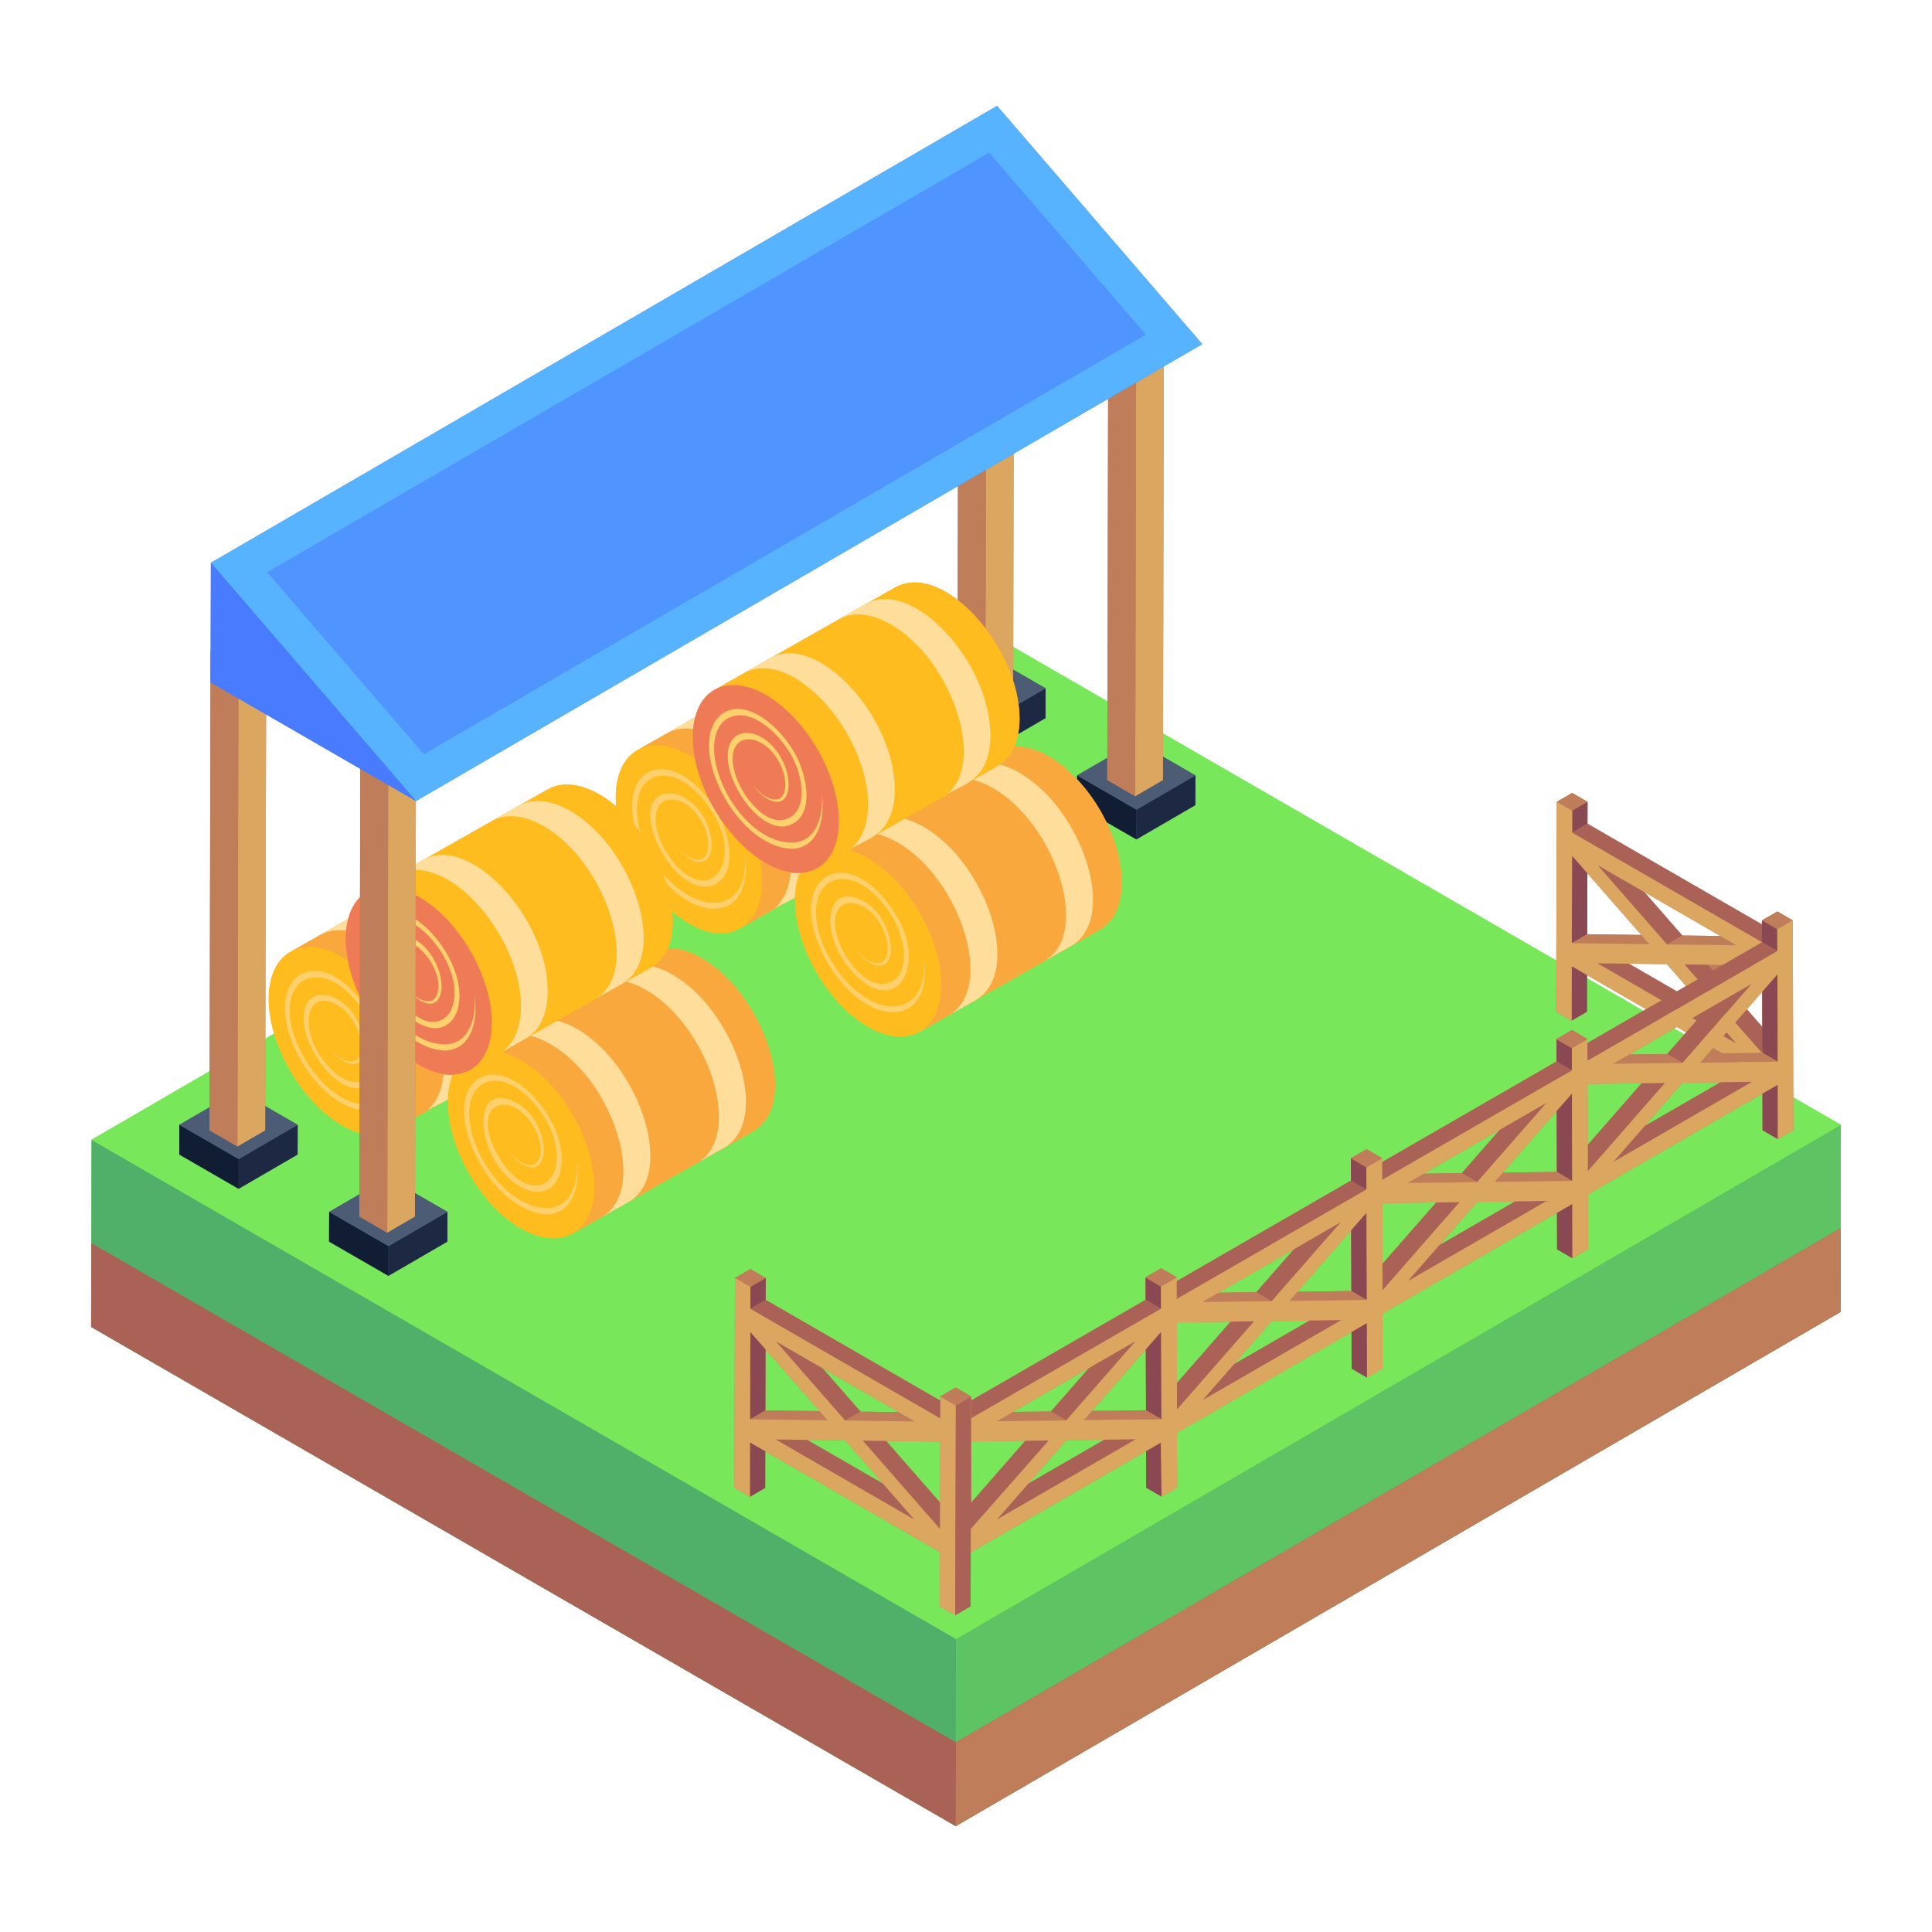 <?xml version="1.0" encoding="UTF-8"?>
<svg xmlns="http://www.w3.org/2000/svg" xmlns:xlink="http://www.w3.org/1999/xlink" xmlns:svgjs="http://svgjs.com/svgjs" id="SvgjsSvg1193" width="256" height="256" version="1.1">
  <defs id="SvgjsDefs1194"></defs>
  <g id="SvgjsG1195">
    <svg xmlns="http://www.w3.org/2000/svg" viewBox="0 0 53 53" width="256" height="256">
      <path fill="#78e75a" d="M26.781 17.162 2.51 31.267l-.01 5.134 23.719 13.694L50.49 35.99l.01-5.134z" class="color78e75a svgShape"></path>
      <path fill="#5ec363" d="m50.5 30.856-.01 5.134-24.271 14.105.009-5.134z" class="color5ec363 svgShape"></path>
      <path fill="#aa6256" d="M26.224 47.795 2.505 34.101l-.005 2.3 23.719 13.694L50.49 35.99l.005-2.3z" class="coloraa6256 svgShape"></path>
      <path fill="#50b069" d="m26.228 44.961-.009 5.134L2.5 36.401l.01-5.134z" class="color50b069 svgShape"></path>
      <path fill="#78e75a" d="M50.5 30.856 26.228 44.961 2.51 31.267l24.271-14.105z" class="color78e75a svgShape"></path>
      <path fill="#4c5c75" d="m27.056 17.944-1.617.94-.003.815 1.629.94 1.617-.94.002-.816z" class="color4c5c75 svgShape"></path>
      <path fill="#1d2943" d="m28.684 18.883-.002.816-1.617.94.002-.816z" class="color1d2943 svgShape"></path>
      <path fill="#111d33" d="m27.067 19.823-.002.816-1.629-.94.003-.816z" class="color111d33 svgShape"></path>
      <path fill="#4c5c75" d="m28.684 18.883-1.617.94-1.628-.94 1.617-.939zM31.166 20.332l-1.618.94-.002.815 1.628.94 1.617-.94.003-.815z" class="color4c5c75 svgShape"></path>
      <path fill="#1d2943" d="m32.794 21.272-.003.815-1.617.94.002-.815z" class="color1d2943 svgShape"></path>
      <path fill="#111d33" d="m31.176 22.212-.002.815-1.628-.94.002-.815z" class="color111d33 svgShape"></path>
      <path fill="#4c5c75" d="m32.794 21.272-1.618.94-1.628-.94 1.618-.94z" class="color4c5c75 svgShape"></path>
      <path fill="#bf7d5a" d="m26.295 5.89-.029 13.145.766.442.761-.442.028-13.145-.766-.442zM31.165 7.812l-.761.442-.029 13.145.766.442.761-.442.029-13.145z" class="colorbf7d5a svgShape"></path>
      <path fill="#dba660" d="m27.821 5.89-.028 13.145-.761.442.028-13.145z" class="colordba660 svgShape"></path>
      <path fill="#bf7d5a" d="m27.06 6.332-.028 13.145-.766-.442.029-13.145z" class="colorbf7d5a svgShape"></path>
      <path fill="#414f65" d="m27.821 5.89-.761.442-.765-.442.76-.442z" class="color414f65 svgShape"></path>
      <path fill="#dba660" d="m31.931 8.254-.029 13.145-.761.442.029-13.144z" class="colordba660 svgShape"></path>
      <path fill="#bf7d5a" d="m31.17 8.697-.029 13.144-.766-.442.029-13.145z" class="colorbf7d5a svgShape"></path>
      <path fill="#414f65" d="m31.931 8.254-.761.443-.766-.443.761-.442z" class="color414f65 svgShape"></path>
      <path fill="#febc1f" d="m25.272 22.652-4.96 2.81c.06-.03.11-.08.16-.13-1.246 1.112-3.58-1.396-3.58-3.47 0-.63.23-1.08.59-1.28l4.95-2.81c.36-.21.87-.18 1.42.14 1.72.992 2.694 3.997 1.42 4.74z" class="colorfebc1f svgShape"></path>
      <path fill="#f9a83d" d="M17.476 20.58c.364-.21.868-.18 1.425.14 1.725.995 2.697 3.998 1.414 4.741l4.955-2.806c1.31-.765.286-3.76-1.414-4.742-.557-.322-1.06-.352-1.425-.14l-4.955 2.808z" class="colorf9a83d svgShape"></path>
      <path fill="#ffde9b" d="M20.898 18.64c1.31-.76 3.426 1.612 3.422 3.599-.002.63-.225 1.075-.583 1.282.412-.334 1.313-.35 1.317-1.698.003-2.01-2.146-4.339-3.423-3.598l-.733.416zm-2.622 1.488c1.31-.76 3.426 1.611 3.422 3.598-.002.63-.225 1.076-.584 1.283.413-.334 1.314-.35 1.318-1.698.003-2.01-2.146-4.339-3.423-3.598l-.733.415z" class="colorffde9b svgShape"></path>
      <path fill="#febc1f" d="M18.9 20.72c-1.104-.638-2.004-.126-2.008 1.146-.004 1.27.89 2.818 1.995 3.456 1.107.639 2.007.127 2.011-1.143.004-1.273-.891-2.82-1.997-3.46z" class="colorfebc1f svgShape"></path>
      <path fill="#ffd06c" d="M17.438 22.777c.065.223.16.448.274.664 1.128 2.034 3.024 1.944 2.712-.027.205 2.195-2.243 1.52-2.86-.622-.458-1.655.933-2.107 1.933-.58.87 1.253.126 2.569-.866 1.612a2.25 2.25 0 0 1-.619-1.099c-.19-.957.651-1.02 1.134-.348.444.593.374 1.493-.264 1.124a1.033 1.033 0 0 1-.34-.332c.22.367.695.655.89.356.173-.256.085-.8-.207-1.227-.223-.316-.646-.62-1.012-.518-1.042.283.318 2.93 1.37 2.495.678-.285.453-1.479-.001-2.135-1.135-1.723-2.638-1.166-2.144.637z" class="colorffd06c svgShape"></path>
      <path fill="#febc1f" d="M30.772 24.212c0 .63-.22 1.07-.58 1.28l-4.96 2.81c.03-.02.06-.04.08-.06-.37.26-.9.27-1.51-.08-1.709-.994-2.697-4.02-1.4-4.74l4.95-2.81c.36-.21.87-.18 1.42.14 1.11.64 2 2.19 2 3.46z" class="colorfebc1f svgShape"></path>
      <path fill="#f9a83d" d="M22.395 23.42c1.31-.76 3.426 1.612 3.423 3.599-.002.63-.226 1.075-.584 1.282l4.955-2.806c.358-.21.582-.652.584-1.284.002-1.27-.892-2.82-1.998-3.458-.557-.322-1.06-.352-1.425-.14l-4.955 2.808z" class="colorf9a83d svgShape"></path>
      <path fill="#ffde9b" d="M25.817 21.48c.364-.21.867-.18 1.425.14 1.725.995 2.697 3.998 1.414 4.741l.733-.414c1.31-.765.287-3.76-1.413-4.741-1.167-.674-1.615.072-2.16.275zm-2.622 1.488c.364-.211.867-.18 1.425.14 1.725.995 2.697 3.998 1.414 4.741l.733-.414c1.31-.765.287-3.76-1.413-4.742-1.167-.674-1.615.072-2.16.275z" class="colorffde9b svgShape"></path>
      <path fill="#febc1f" d="M23.82 23.56c-1.105-.638-2.005-.126-2.009 1.146-.004 1.27.89 2.818 1.996 3.456 1.106.639 2.006.128 2.01-1.143.004-1.273-.891-2.82-1.997-3.46z" class="colorfebc1f svgShape"></path>
      <path fill="#ffd06c" d="M22.63 26.281c1.146 2.065 3.019 1.905 2.713-.027.168 1.798-1.592 1.814-2.612-.017-1.058-2.032.53-2.95 1.685-1.185.405.583.6 1.644-.002 1.896-.604.258-1.343-.69-1.483-1.383-.148-.75.347-1.03.934-.57.66.59.649 1.757-.064 1.346a1.033 1.033 0 0 1-.34-.332c.133.221.317.372.468.435.736.31.63-1.007-.033-1.584-1.237-.942-1.566.79-.389 1.925 1.151 1.113 1.96-.408.994-1.805-1.289-1.958-3.034-.93-1.87 1.301z" class="colorffd06c svgShape"></path>
      <path fill="#f9a83d" d="M27.972 19.722c-.01.63-.23 1.07-.59 1.28l-4.95 2.81c.05-.03.1-.08.15-.13-1.246 1.112-3.58-1.396-3.58-3.47.01-.63.23-1.08.59-1.28l4.95-2.81c1.355-.769 3.43 1.68 3.43 3.6z" class="colorf9a83d svgShape"></path>
      <path fill="#febc1f" d="M19.59 18.93c1.31-.76 3.426 1.61 3.422 3.597-.002.63-.225 1.076-.584 1.283l4.955-2.806c.359-.21.582-.652.584-1.285.004-2.01-2.146-4.338-3.423-3.598L19.59 18.93z" class="colorfebc1f svgShape"></path>
      <path fill="#ffde9b" d="M23.011 16.99c.365-.212.868-.182 1.426.138 1.724.996 2.697 4 1.413 4.742.412-.334 1.313-.35 1.318-1.698.003-2.01-2.147-4.34-3.423-3.599l-.734.416zm-2.622 1.487c1.31-.76 3.426 1.611 3.423 3.598-.002.63-.225 1.075-.584 1.283.412-.334 1.313-.35 1.318-1.699.003-2.01-2.147-4.338-3.423-3.598l-.734.416z" class="colorffde9b svgShape"></path>
      <path fill="#ef7b56" d="M21.014 19.069c-1.105-.638-2.005-.127-2.008 1.145-.004 1.271.89 2.819 1.995 3.457 1.106.638 2.007.127 2.01-1.144.004-1.272-.89-2.82-1.997-3.458z" class="coloref7b56 svgShape"></path>
      <path fill="#ffd06c" d="M21.727 23.285c.714-.023.923-.81.81-1.523.065.69-.183 1.383-.867 1.351-1.495-.068-2.674-2.679-1.762-3.37.573-.39 1.323.238 1.703.818.405.583.599 1.644-.002 1.895-.604.26-1.344-.69-1.483-1.382-.191-.964.657-1.01 1.134-.348.25.335.362.825.223 1.076-.149.29-.6.065-.827-.285.227.38.7.647.89.357.173-.257.085-.8-.207-1.227-.583-.825-1.568-.718-1.343.392.159.779.996 1.876 1.7 1.585.678-.285.453-1.48 0-2.135-.428-.65-1.256-1.337-1.888-.906-1.033.79.334 3.652 1.92 3.702z" class="colorffd06c svgShape"></path>
      <path fill="#febc1f" d="M16.331 26.907c0 .63-.22 1.07-.58 1.28l-4.96 2.81c.06-.03.11-.08.16-.13-1.246 1.112-3.58-1.396-3.58-3.47 0-.63.23-1.08.59-1.28l4.95-2.81c1.308-.763 3.42 1.63 3.42 3.6z" class="colorfebc1f svgShape"></path>
      <path fill="#f9a83d" d="M7.956 26.115c.364-.211.867-.18 1.425.14 1.105.638 2 2.186 1.997 3.459-.002.63-.225 1.075-.583 1.282l4.954-2.806c.359-.21.582-.652.584-1.285.004-2.01-2.146-4.338-3.423-3.598l-4.954 2.808z" class="colorf9a83d svgShape"></path>
      <path fill="#ffde9b" d="M11.377 24.175c1.31-.76 3.426 1.612 3.423 3.598-.002.63-.225 1.076-.584 1.283l.734-.414c.358-.21.582-.652.584-1.284.003-2.01-2.147-4.339-3.423-3.598l-.734.415zm-2.622 1.488c1.31-.76 3.426 1.611 3.423 3.598-.002.63-.225 1.075-.584 1.283.412-.334 1.313-.35 1.318-1.699.003-2.01-2.147-4.338-3.423-3.598l-.734.416z" class="colorffde9b svgShape"></path>
      <path fill="#febc1f" d="M9.38 26.255c-1.105-.638-2.005-.127-2.008 1.146-.004 1.27.89 2.818 1.995 3.456 1.106.638 2.007.127 2.01-1.144.004-1.272-.89-2.82-1.997-3.458z" class="colorfebc1f svgShape"></path>
      <path fill="#ffd06c" d="M8.191 28.976c1.128 2.034 3.025 1.944 2.713-.027.167 1.798-1.593 1.814-2.612-.017-1.058-2.031.526-2.954 1.685-1.185.405.583.599 1.644-.002 1.895-.303.13-.627-.055-.864-.283-1.04-.998-.734-2.493.315-1.669.655.586.65 1.758-.065 1.346a1.033 1.033 0 0 1-.339-.333c.101.17.243.313.387.395.679.393.76-.588.296-1.265-.584-.826-1.567-.716-1.343.393.159.778.997 1.875 1.7 1.584.678-.285.453-1.479 0-2.135-1.312-1.992-3.013-.888-1.87 1.301z" class="colorffd06c svgShape"></path>
      <path fill="#febc1f" d="m20.671 31.027-4.96 2.81c.03-.02.06-.04.08-.06-.37.26-.9.27-1.51-.08-1.708-.994-2.696-4.02-1.4-4.74l4.95-2.81c.36-.21.87-.18 1.42.14 1.72.992 2.694 3.997 1.42 4.74z" class="colorfebc1f svgShape"></path>
      <path fill="#f9a83d" d="M12.875 28.955c.364-.211.867-.18 1.425.14 1.725.995 2.697 3.998 1.414 4.741l4.955-2.806c1.31-.765.286-3.76-1.414-4.742-.558-.322-1.061-.352-1.425-.14l-4.955 2.807z" class="colorf9a83d svgShape"></path>
      <path fill="#ffde9b" d="M16.296 27.015c.365-.211.868-.18 1.426.14 1.724.995 2.697 3.998 1.413 4.741l.734-.414c1.31-.765.286-3.76-1.414-4.741-.557-.323-1.06-.353-1.425-.141l-.734.415zm-2.622 1.488c.365-.211.868-.181 1.426.14 1.724.995 2.697 3.998 1.413 4.74l.734-.413c1.31-.765.286-3.76-1.414-4.742-.557-.322-1.06-.352-1.425-.14l-.734.415z" class="colorffde9b svgShape"></path>
      <path fill="#febc1f" d="M14.3 29.095c-1.106-.638-2.006-.127-2.01 1.146-.003 1.27.891 2.818 1.996 3.456 1.106.638 2.007.127 2.01-1.144.004-1.272-.89-2.82-1.997-3.458z" class="colorfebc1f svgShape"></path>
      <path fill="#ffd06c" d="M15.012 33.312c.714-.024.923-.811.81-1.523.065.689-.183 1.382-.867 1.35-1.469-.067-2.69-2.665-1.762-3.37.804-.546 2.104.894 2.082 1.979-.006.648-.451.961-.968.663-.706-.408-1.325-1.888-.615-2.086.644-.179 1.367.978 1.076 1.503-.149.29-.6.066-.827-.284.132.221.317.372.468.435.794.334.629-1.334-.302-1.756-1.352-.654-.987 1.975.407 2.437.44.148.89-.131.895-.834.03-1.197-1.419-2.828-2.315-2.217-1.057.808.37 3.653 1.918 3.703z" class="colorffd06c svgShape"></path>
      <path fill="#f9a83d" d="m17.861 26.537-4.95 2.81c.05-.03.1-.08.15-.13-1.246 1.111-3.58-1.396-3.58-3.47.01-.63.23-1.08.59-1.28l4.95-2.81c.37-.21.87-.18 1.43.14 1.708.994 2.706 3.984 1.41 4.74z" class="colorf9a83d svgShape"></path>
      <path fill="#febc1f" d="M10.07 24.464c.364-.211.867-.181 1.425.14 1.105.637 1.999 2.186 1.997 3.458-.002.63-.225 1.075-.584 1.283l4.955-2.806c1.31-.766.287-3.76-1.413-4.742-.558-.322-1.061-.352-1.426-.14l-4.955 2.807z" class="colorfebc1f svgShape"></path>
      <path fill="#ffde9b" d="M13.49 22.524c.365-.211.869-.181 1.426.139 1.725.996 2.697 3.999 1.414 4.742l.733-.414c1.31-.765.287-3.76-1.413-4.742-.558-.322-1.061-.352-1.426-.14l-.733.415zm-2.621 1.488c1.31-.76 3.426 1.611 3.423 3.598-.002.63-.226 1.075-.584 1.283l.733-.414c.359-.21.582-.653.584-1.285.004-2.01-2.146-4.338-3.423-3.598l-.733.416z" class="colorffde9b svgShape"></path>
      <path fill="#ef7b56" d="M11.494 24.604c-1.105-.638-2.005-.127-2.009 1.145-.003 1.271.89 2.819 1.996 3.457 1.106.638 2.007.127 2.01-1.144.004-1.272-.891-2.82-1.997-3.458z" class="coloref7b56 svgShape"></path>
      <path fill="#ffd06c" d="M12.207 28.82c.714-.023.923-.81.81-1.523.065.69-.183 1.383-.867 1.351-1.47-.067-2.691-2.666-1.762-3.37.803-.546 2.103.894 2.082 1.978-.003.36-.144.636-.381.735-.605.259-1.344-.69-1.484-1.382-.063-.32-.033-.688.282-.775.641-.179 1.369.975 1.075 1.503-.148.29-.599.065-.826-.285.219.367.694.656.889.357.253-.375-.055-1.374-.724-1.677-1.348-.653-.988 1.974.408 2.437.44.147.889-.131.895-.834.029-1.198-1.42-2.829-2.316-2.217-1.057.807.371 3.653 1.919 3.702z" class="colorffd06c svgShape"></path>
      <path fill="#4c5c75" d="m6.538 29.917-1.618.94-.002.815 1.628.94 1.618-.94.002-.815z" class="color4c5c75 svgShape"></path>
      <path fill="#1d2943" d="m8.166 30.857-.002.815-1.618.94.002-.815z" class="color1d2943 svgShape"></path>
      <path fill="#111d33" d="m6.548 31.797-.002.815-1.628-.94.002-.815z" class="color111d33 svgShape"></path>
      <path fill="#4c5c75" d="m8.166 30.857-1.618.94-1.628-.94 1.618-.94zM10.647 32.305l-1.617.94-.003.815 1.628.94 1.618-.94.002-.815z" class="color4c5c75 svgShape"></path>
      <path fill="#1d2943" d="m12.275 33.245-.002.815-1.618.94.003-.815z" class="color1d2943 svgShape"></path>
      <path fill="#111d33" d="m10.658 34.185-.003.815-1.628-.94.003-.815z" class="color111d33 svgShape"></path>
      <path fill="#4c5c75" d="m12.275 33.245-1.617.94-1.628-.94 1.617-.94z" class="color4c5c75 svgShape"></path>
      <path fill="#bf7d5a" d="m5.776 17.863-.029 13.145.766.442.761-.442.029-13.145-.766-.442zM10.646 19.786l-.761.442-.028 13.144.765.443.761-.443.029-13.144z" class="colorbf7d5a svgShape"></path>
      <path fill="#dba660" d="m7.303 17.863-.029 13.145-.761.442.029-13.145z" class="colordba660 svgShape"></path>
      <path fill="#bf7d5a" d="M6.542 18.305 6.513 31.45l-.766-.442.029-13.145z" class="colorbf7d5a svgShape"></path>
      <path fill="#414f65" d="m7.303 17.863-.761.442-.766-.442.761-.442z" class="color414f65 svgShape"></path>
      <path fill="#dba660" d="m11.412 20.228-.029 13.144-.76.443.028-13.145z" class="colordba660 svgShape"></path>
      <path fill="#bf7d5a" d="m10.651 20.67-.028 13.145-.766-.443.028-13.144z" class="colorbf7d5a svgShape"></path>
      <path fill="#414f65" d="m11.412 20.228-.761.442-.766-.442.761-.442z" class="color414f65 svgShape"></path>
      <path fill="#497bfe" d="M27.353 2.905 5.785 15.439l-.009 3.28 5.636 3.255L32.98 9.44z" class="color497bfe svgShape"></path>
      <path fill="#57b3fe" d="M5.785 15.439 27.353 2.905 32.98 9.44 11.412 21.974z" class="color57b3fe svgShape"></path>
      <path fill="#5094ff" d="M7.328 15.698 27.137 4.187l4.299 4.993-19.808 11.511z" class="color5094ff svgShape"></path>
      <path fill="#497bfe" d="m5.785 15.439 5.627 6.535-5.636-3.255z" class="color497bfe svgShape"></path>
      <path fill="#bf7d5a" d="m49.18 25.248-.421-.245-.424.245v.111l-4.786-2.761.002-.602-.424-.244-.422.245-.016 5.757.425.245.422-.245.002-1.003 1.617.934-1.608.928V28.5l-.422-.245-.426.245v.015l.002.602-4.79 2.764v-.113l-.422-.245-.425.246v.015l.002.601-4.79 2.764v-.112l-.422-.245-.425.246v.015l.002.601-4.789 2.763v-.106h-.002v-.005l-.421-.245-.425.245v.116l-4.789-2.763.002-.601-.424-.245-.421.245-.017 5.757.426.246.421-.245.002-1.004 4.79 2.766-.003 1.49.38.219V43.8h.24v-.553h.107v-.265l.123.012-.158-.316 4.969-2.87.002 1.004.422.245.425-.246v-.016l-.005-1.49 4.791-2.765.002 1.003.422.245.425-.245v-.017l-.004-1.49 4.79-2.765.003 1.003.421.245.425-.245-.003-1.067-.001-.439 4.79-2.766.003 1.004.421.245.426-.246-.017-5.757zM24.65 38.738l-1.042-.013-1.04-1.187 2.082 1.2zm-3.647-1.719 1.48 1.692-1.485-.02.005-1.672zm1.14 2.48 1.042.014 1.039 1.188L22.14 39.5zm3.647 1.72-1.48-1.691 1.484.019-.004 1.673zm4.08-3.686-1.04 1.187-1.042.013 2.081-1.2zm-3.222 3.682-.004-1.673 1.485-.019-1.48 1.692zm1.566-.519 1.04-1.188 1.042-.014-2.082 1.202zm1.742-1.99 1.48-1.692.004 1.672-1.484.02zm5.548-4.442-1.038 1.187-1.042.014 2.08-1.2zm-3.22 3.682-.005-1.673 1.485-.019-1.48 1.692zm1.566-.519 1.039-1.188 1.042-.013-2.081 1.201zm1.741-1.99 1.48-1.691.005 1.671-1.485.02zm5.549-4.442-1.04 1.188-1.041.013 2.08-1.2zm-3.221 3.683-.005-1.673 1.485-.02-1.48 1.693zm1.566-.52 1.039-1.188 1.042-.013-2.081 1.202zm1.741-1.99 1.48-1.691.005 1.671-1.485.02zm5.967-6.492-1.042-.013-1.038-1.188 2.08 1.2zm-3.647-1.72 1.48 1.692-1.484-.02.004-1.671zm1.14 2.48 1.042.014.526.601-.252.146-1.316-.76zm1.316 1.737.254.147-.52.594-1.042.013 1.308-.754zm-2.448 3.236-.005-1.673 1.485-.02-1.48 1.693zm1.566-.52 1.04-1.187 1.042-.014-2.082 1.202zm2.802-3.202.42-.479.002.962-.422-.483z" class="colorbf7d5a svgShape"></path>
      <path fill="#bf7d5a" d="m46.994 28.746.256.148-.389.006zM46.992 26.625l-.14-.159.407.005zM44.249 23.49l3.808 2.197zM48.336 25.848l-.279-.161.279.161zM44.249 23.49l-1.121-.648z" class="colorbf7d5a svgShape"></path>
      <path fill="#8a4852" d="m43.114 27.999.422-.245.003-1.491-.422.245zM43.119 25.873l.422-.245.006-2.396-.421.245z" class="color8a4852 svgShape"></path>
      <path fill="#bf7d5a" d="m45.247 25.902.421-.245-2.127-.029-.422.245zM43.129 22.241l.422-.245-.424-.244-.422.245z" class="colorbf7d5a svgShape"></path>
      <path fill="#8a4852" d="m43.128 22.842.421-.245.002-.601-.422.245z" class="color8a4852 svgShape"></path>
      <path fill="#aa6256" d="m45.729 25.908.421-.245-1.901-2.173-.421.244zM47.629 28.625l.421-.245-3.809-2.199-.421.245z" class="coloraa6256 svgShape"></path>
      <path fill="#aa6256" d="m48.389 28.949.363-.312-2.121-2.425-.422.245z" class="coloraa6256 svgShape"></path>
      <path fill="#bf7d5a" d="m47.636 25.932.422-.245-1.908-.024-.421.245z" class="colorbf7d5a svgShape"></path>
      <path fill="#aa6256" d="m48.338 25.849.421-.245-5.21-3.007-.421.245zM49.001 25.357l-.236.138-.017 5.538.253-.147z" class="coloraa6256 svgShape"></path>
      <path fill="#dba660" d="m43.128 22.842 5.348 3.087.002-.6.287.166-.017 5.538-.343-.198c.072-.546.073-.929-.076-1.318l-5.212-3.009-.003 1.491-.425-.245.016-5.757.424.244-.001.601zm5.21 3.643-2.129-.028 2.121 2.425c.21-.871.364-1.723.007-2.397m-5.218-.612 2.128.029-2.121-2.425-.007 2.396m4.51 2.752-1.902-2.175-1.907-.024 3.809 2.199m-3.801-4.89 1.9 2.173 1.908.024-3.808-2.198" class="colordba660 svgShape"></path>
      <path fill="#8a4852" d="m48.771 31.251-.421-.245-.003-1.492.421.245zM48.767 29.125l-.422-.245-.007-2.396.422.245z" class="color8a4852 svgShape"></path>
      <path fill="#bf7d5a" d="m46.639 29.153-.422-.245 2.128-.028.422.245zM48.756 25.493l-.421-.245.424-.245.421.245z" class="colorbf7d5a svgShape"></path>
      <path fill="#8a4852" d="m48.758 26.094-.422-.245-.001-.601.421.245z" class="color8a4852 svgShape"></path>
      <path fill="#aa6256" d="m46.157 29.159-.422-.245 1.901-2.173.422.245zM44.257 31.876l-.422-.245 3.809-2.199.422.245z" class="coloraa6256 svgShape"></path>
      <path fill="#aa6256" d="m43.555 32.133-.421-.245 2.121-2.424.421.245z" class="coloraa6256 svgShape"></path>
      <path fill="#bf7d5a" d="m44.249 29.183-.421-.245 1.907-.024.422.245z" class="colorbf7d5a svgShape"></path>
      <path fill="#aa6256" d="m43.548 29.1-.422-.245 5.21-3.006.422.245zM43.137 34.502l-.421-.245-.017-5.756.422.245z" class="coloraa6256 svgShape"></path>
      <path fill="#dba660" d="m48.756 25.493.424-.245.017 5.757-.426.246-.003-1.492-5.211 3.01.004 1.488-.424.245-.016-5.756.425-.245.002.6 5.21-3.007-.002-.601zm-5.208 4.243.007 2.397 2.121-2.424-2.128.027m5.219-.611-.007-2.396-2.121 2.424 2.128-.028m-4.51 2.751 3.809-2.199-1.908.025-1.901 2.174m3.801-4.89-3.809 2.197 1.908-.024 1.901-2.173" class="colordba660 svgShape"></path>
      <path fill="#bf7d5a" d="m43.121 28.746-.422-.245.426-.245.421.245z" class="colorbf7d5a svgShape"></path>
      <path fill="#8a4852" d="m43.136 34.519-.421-.245-.003-1.491.421.245zM43.131 32.393l-.421-.245-.007-2.396.422.245z" class="color8a4852 svgShape"></path>
      <path fill="#bf7d5a" d="m41.003 32.422-.421-.245 2.128-.029.421.245zM43.121 28.761l-.422-.245.424-.244.422.245z" class="colorbf7d5a svgShape"></path>
      <path fill="#8a4852" d="m43.123 29.363-.422-.245-.002-.602.422.245z" class="color8a4852 svgShape"></path>
      <path fill="#aa6256" d="m40.521 32.428-.421-.245 1.901-2.173.422.245zM38.622 35.145 38.2 34.9l3.809-2.199.421.245z" class="coloraa6256 svgShape"></path>
      <path fill="#aa6256" d="m37.92 35.402-.422-.245 2.122-2.424.421.245z" class="coloraa6256 svgShape"></path>
      <path fill="#bf7d5a" d="m38.614 32.452-.421-.245 1.907-.024.421.245z" class="colorbf7d5a svgShape"></path>
      <path fill="#aa6256" d="m37.913 32.369-.422-.245 5.21-3.006.422.245zM37.502 37.771l-.421-.245-.017-5.756.422.245z" class="coloraa6256 svgShape"></path>
      <path fill="#dba660" d="m43.121 28.761.424-.244.016 5.757-.425.245-.003-1.49-5.211 3.008.004 1.489-.424.245-.016-5.756.425-.246.002.6 5.21-3.006-.002-.602zm-5.208 4.244.007 2.397 2.121-2.424-2.128.027m5.218-.612-.006-2.396-2.122 2.425 2.128-.029m-4.51 2.752 3.81-2.2-1.908.025-1.901 2.175m3.8-4.89-3.808 2.197 1.907-.024 1.902-2.173" class="colordba660 svgShape"></path>
      <path fill="#bf7d5a" d="m37.486 32.015-.422-.245.425-.246.422.245z" class="colorbf7d5a svgShape"></path>
      <path fill="#8a4852" d="m37.501 37.788-.422-.245-.003-1.491.422.245zM37.496 35.662l-.421-.245-.007-2.396.421.245z" class="color8a4852 svgShape"></path>
      <path fill="#bf7d5a" d="m35.368 35.691-.421-.245 2.128-.029.421.245zM37.486 32.03l-.422-.245.424-.245.422.245z" class="colorbf7d5a svgShape"></path>
      <path fill="#8a4852" d="m37.487 32.631-.421-.245-.002-.601.422.245z" class="color8a4852 svgShape"></path>
      <path fill="#aa6256" d="m34.886 35.696-.421-.245 1.901-2.173.421.245zM32.986 38.414l-.421-.245 3.809-2.199.421.245z" class="coloraa6256 svgShape"></path>
      <path fill="#aa6256" d="m32.285 38.671-.422-.245 2.121-2.425.422.245z" class="coloraa6256 svgShape"></path>
      <path fill="#bf7d5a" d="m32.979 35.721-.422-.245 1.908-.025.421.245z" class="colorbf7d5a svgShape"></path>
      <path fill="#aa6256" d="m32.277 35.638-.421-.245 5.21-3.007.421.245zM31.867 41.039l-.422-.245-.016-5.755.421.245z" class="coloraa6256 svgShape"></path>
      <path fill="#dba660" d="m37.486 32.03.424-.245.016 5.758-.425.245-.003-1.491-5.212 3.009.005 1.489-.424.244-.017-5.755.426-.246.001.6 5.21-3.007-.001-.6zm-5.208 4.243.007 2.398 2.12-2.425-2.127.027m5.218-.611-.007-2.396-2.12 2.425 2.127-.029m-4.51 2.752 3.81-2.2-1.908.025-1.902 2.175m3.801-4.89L32.98 35.72l1.907-.025 1.901-2.173" class="colordba660 svgShape"></path>
      <path fill="#bf7d5a" d="m31.85 35.284-.421-.245.425-.246.422.245z" class="colorbf7d5a svgShape"></path>
      <path fill="#8a4852" d="m37.501 37.788-.422-.245-.003-1.491.422.245zM37.496 35.662l-.421-.245-.007-2.396.421.245z" class="color8a4852 svgShape"></path>
      <path fill="#bf7d5a" d="m35.368 35.691-.421-.245 2.128-.029.421.245zM37.486 32.03l-.422-.245.424-.245.422.245z" class="colorbf7d5a svgShape"></path>
      <path fill="#8a4852" d="m37.487 32.631-.421-.245-.002-.601.422.245z" class="color8a4852 svgShape"></path>
      <path fill="#aa6256" d="m34.886 35.696-.421-.245 1.901-2.173.421.245zM32.986 38.414l-.421-.245 3.809-2.199.421.245z" class="coloraa6256 svgShape"></path>
      <path fill="#aa6256" d="m32.285 38.671-.422-.245 2.121-2.425.422.245z" class="coloraa6256 svgShape"></path>
      <path fill="#bf7d5a" d="m32.979 35.721-.422-.245 1.908-.025.421.245z" class="colorbf7d5a svgShape"></path>
      <path fill="#aa6256" d="m32.277 35.638-.421-.245 5.21-3.007.421.245zM31.867 41.039l-.422-.245-.016-5.755.421.245z" class="coloraa6256 svgShape"></path>
      <path fill="#dba660" d="m37.486 32.03.424-.245.016 5.758-.425.245-.003-1.491-5.212 3.009.005 1.489-.424.244-.017-5.755.426-.246.001.6 5.21-3.007-.001-.6zm-5.208 4.243.007 2.398 2.12-2.425-2.127.027m5.218-.611-.007-2.396-2.12 2.425 2.127-.029m-4.51 2.752 3.81-2.2-1.908.025-1.902 2.175m3.801-4.89L32.98 35.72l1.907-.025 1.901-2.173" class="colordba660 svgShape"></path>
      <path fill="#bf7d5a" d="m31.85 35.284-.421-.245.425-.246.422.245z" class="colorbf7d5a svgShape"></path>
      <path fill="#8a4852" d="m31.866 41.057-.422-.245-.003-1.491.422.245zM31.861 38.931l-.422-.245-.007-2.396.422.245z" class="color8a4852 svgShape"></path>
      <path fill="#bf7d5a" d="m29.733 38.959-.422-.245 2.128-.028.422.245zM31.85 35.299l-.421-.245.424-.245.421.245z" class="colorbf7d5a svgShape"></path>
      <path fill="#8a4852" d="m31.852 35.9-.421-.245-.002-.601.421.245z" class="color8a4852 svgShape"></path>
      <path fill="#aa6256" d="m29.251 38.965-.422-.245 1.902-2.173.421.245zM27.351 41.682l-.421-.245 3.808-2.199.422.245z" class="coloraa6256 svgShape"></path>
      <path fill="#aa6256" d="m26.649 41.94-.421-.245 2.121-2.425.422.245z" class="coloraa6256 svgShape"></path>
      <path fill="#bf7d5a" d="m27.344 38.99-.422-.245 1.907-.025.422.245z" class="colorbf7d5a svgShape"></path>
      <path fill="#aa6256" d="m26.642 38.907-.421-.245 5.21-3.007.421.245zM26.232 44.308l-.422-.245-.016-5.756.421.245z" class="coloraa6256 svgShape"></path>
      <path fill="#dba660" d="m32.274 35.054-.423.245.001.601-5.21 3.007-.002-.6-.425.245.015 5.248h.172v-.553h.106v-.265l.123.012-.022-.396 5.233-3.02.024 1.479.425-.246-.017-5.757zm-1.122 1.738-1.901 2.173-1.907.025 3.808-2.198zm-4.562 5.196.053-2.446 2.128-.027-2.18 2.473zm.761-.306 1.902-2.174 1.907-.025-3.809 2.2zm2.382-2.723 2.121-2.424.007 2.396-2.128.028z" class="colordba660 svgShape"></path>
      <path fill="#bf7d5a" d="m26.215 38.552-.421-.245.425-.245.421.245z" class="colorbf7d5a svgShape"></path>
      <path fill="#8a4852" d="m20.571 41.062.421-.245.003-1.492-.422.245zM20.575 38.936l.422-.245.007-2.396-.422.245z" class="color8a4852 svgShape"></path>
      <path fill="#bf7d5a" d="m22.703 38.964.422-.245-2.128-.028-.422.245zM20.586 35.304l.421-.245-.424-.245-.421.245z" class="colorbf7d5a svgShape"></path>
      <path fill="#8a4852" d="m20.584 35.905.421-.245.002-.601-.421.245z" class="color8a4852 svgShape"></path>
      <path fill="#aa6256" d="m23.185 38.97.422-.245-1.902-2.173-.421.245zM25.085 41.687l.421-.245-3.808-2.199-.422.245z" class="coloraa6256 svgShape"></path>
      <path fill="#aa6256" d="m25.787 41.944.421-.245-2.121-2.424-.421.245z" class="coloraa6256 svgShape"></path>
      <path fill="#bf7d5a" d="m25.093 38.994.421-.245-1.907-.024-.422.245z" class="colorbf7d5a svgShape"></path>
      <path fill="#aa6256" d="m25.794 38.912.422-.245-5.211-3.007-.421.245z" class="coloraa6256 svgShape"></path>
      <path fill="#dba660" d="m20.584 35.905 5.21 3.007.002-.6.425.245-.016 5.756-.424-.245.004-1.489-5.212-3.009-.002 1.492-.426-.246.017-5.757.424.245-.002.6zm5.21 3.642-2.128-.027 2.12 2.424.007-2.397m-5.218-.611 2.128.028-2.12-2.424-.008 2.396m4.51 2.751-1.901-2.174-1.908-.025 3.809 2.2m-3.801-4.891 1.901 2.173 1.908.024-3.81-2.197" class="colordba660 svgShape"></path>
      <path fill="#bf7d5a" d="m26.221 38.557.421-.245-.425-.245-.421.245z" class="colorbf7d5a svgShape"></path>
      <path fill="#aa6256" d="m26.205 44.313.421-.245.016-5.756-.421.245z" class="coloraa6256 svgShape"></path>
      <path fill="#bf7d5a" d="m50.495 33.69-.005 2.3L26.22 50.095c-1.61-1.14-1.495-1.88.005-2.3L50.495 33.69z" class="colorbf7d5a svgShape"></path>
      <path fill="#aa6256" d="m26.224 47.795-.005 2.3L2.5 36.401l.005-2.3z" class="coloraa6256 svgShape"></path>
    </svg>
  </g>
</svg>
